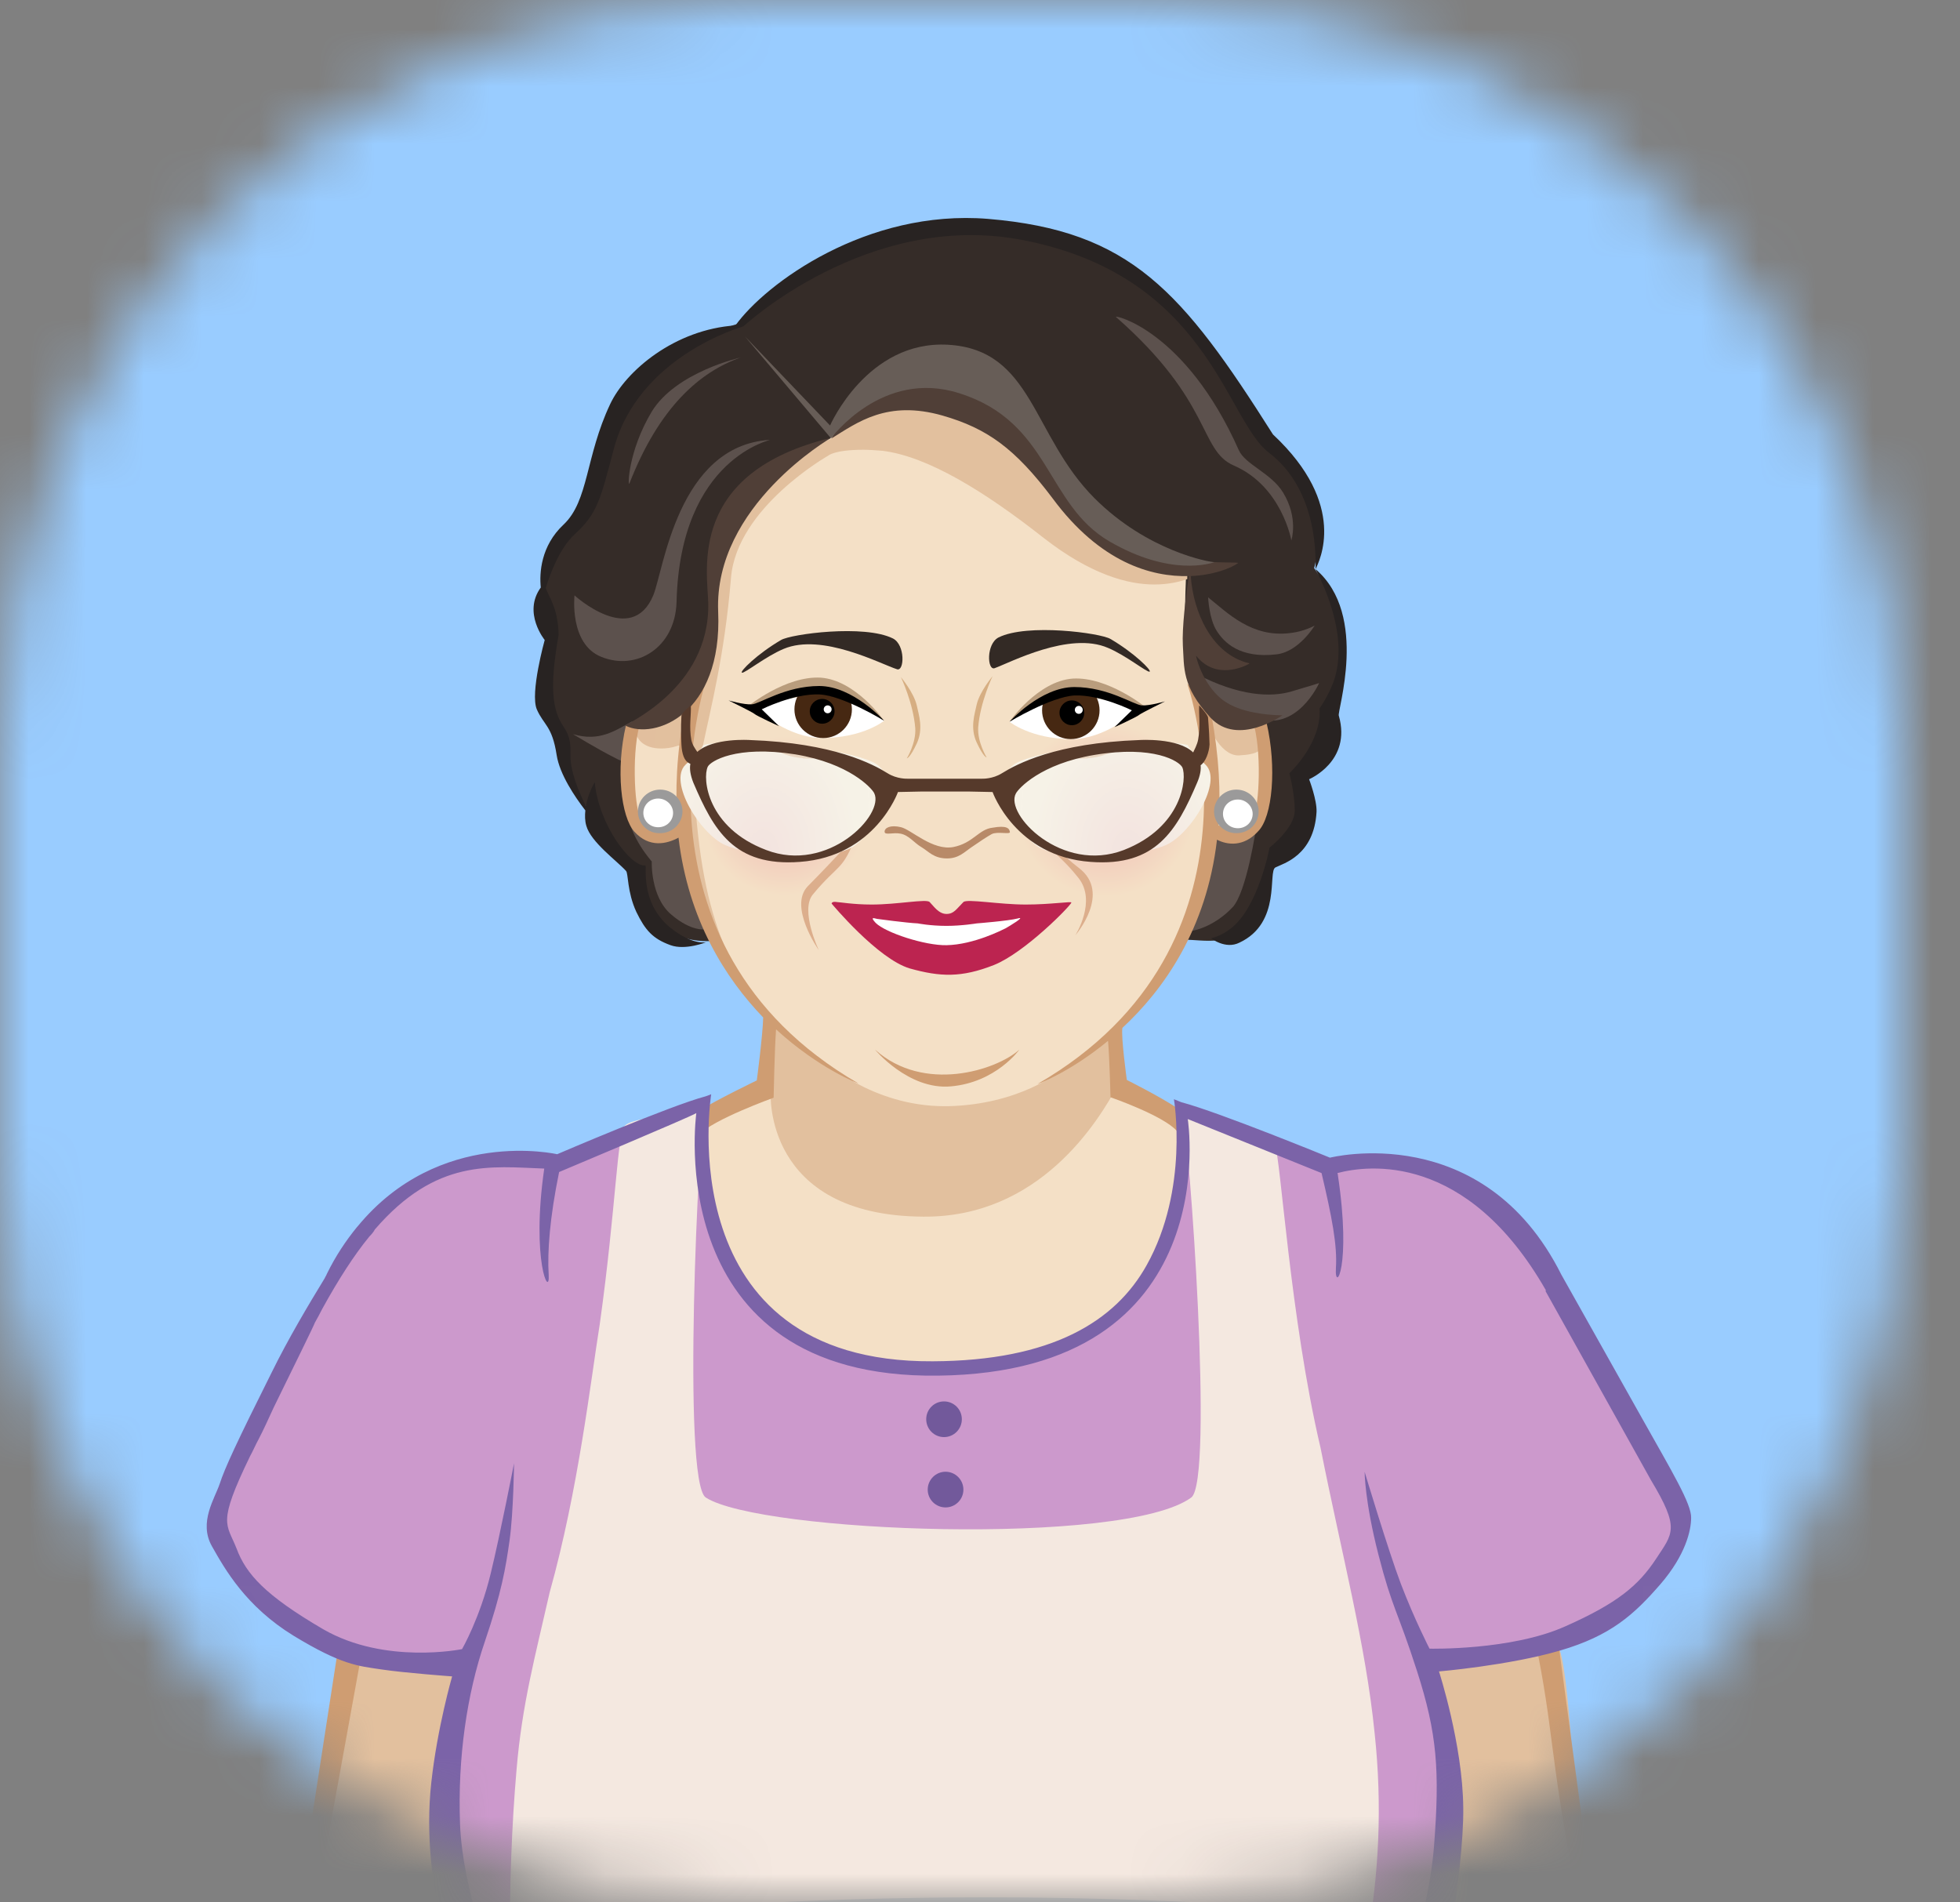 <svg width="34" height="33" viewBox="0 0 34 33" fill="none" xmlns="http://www.w3.org/2000/svg">
<rect x="0" y="0" width="34" height="33" fill="#808080" stroke="none"/>
<mask id="mask0_41_129" style="mask-type:alpha" maskUnits="userSpaceOnUse" x="0" y="0" width="34" height="33">
<path d="M0.005 12.891C0.005 5.771 5.776 0 12.896 0H20.114C27.234 0 33.005 5.771 33.005 12.891V20.109C33.005 27.229 27.234 33 20.114 33H12.896C5.776 33 0.005 27.229 0.005 20.109V12.891Z" fill="#A6D4F5"/>
</mask>
<g mask="url(#mask0_41_129)">
<rect x="-4.479" y="-5.039" width="42.742" height="42.742" rx="21.371" fill="#99CCFF"/>
<path d="M26.963 28.469C27.23 28.546 27.281 31.262 27.419 32.087C28.106 33.96 28.381 34.021 28.897 35.559C29.507 36.392 24.188 35.602 24.127 35.49C24.136 35.378 24.841 33.221 24.927 32.285C24.987 31.58 24.961 31.348 24.892 30.824C24.987 30.746 24.471 28.916 24.652 28.821L26.963 28.469Z" fill="#E2C09E"/>
<path d="M6.081 28.538C5.815 28.615 5.411 31.442 5.419 32.199C4.818 33.797 5.05 34.425 4.792 35.98C4.182 36.814 8.565 35.232 8.556 35.215C8.272 34.321 8.006 33.221 7.92 32.285C7.86 31.58 7.877 31.348 7.963 30.824C7.868 30.746 8.315 28.959 8.135 28.864L6.081 28.538Z" fill="#E2C09E"/>
<path d="M6.579 26.991C6.45 27.713 5.591 32.431 5.591 32.431C5.591 32.431 5.29 33.007 4.818 34.356C4.405 35.885 4.654 37.089 4.654 37.089C4.654 37.089 4.216 35.275 4.792 33.642C5.144 32.809 5.29 32.319 5.29 32.319L6.158 26.699L6.579 26.991Z" fill="#CF9D72"/>
<path d="M28.992 36.428C28.992 36.428 28.786 35.439 28.15 33.678C27.772 32.87 27.789 32.981 27.548 32.346L26.998 28.238C26.74 28.349 26.878 28.384 26.637 28.487C26.947 29.991 26.878 30.395 27.299 32.612C27.299 32.612 27.643 33.136 28.15 34.434C28.562 35.964 28.992 36.428 28.992 36.428Z" fill="#CF9D72"/>
<path d="M20.545 16.301C20.889 16.301 21.335 16.43 21.619 16.009C21.894 15.587 22.006 14.874 22.006 14.874C22.006 14.874 22.581 14.625 22.607 14.075C22.633 13.525 22.59 13.448 22.59 13.448C22.59 13.448 22.891 13.095 22.994 12.648C23.097 12.21 23.097 12.081 23.097 12.081C23.097 12.081 23.372 11.153 23.226 10.698C23.08 10.242 22.796 9.855 22.796 9.855C22.796 9.855 23.071 8.953 22.495 8.214C21.92 7.484 21.49 7.08 21.421 6.873C21.189 6.194 19.935 4.467 18.027 4.132C16.119 3.797 15.174 4.226 14.615 4.476C14.056 4.725 12.793 5.619 12.793 5.619C12.793 5.619 11.298 6.031 10.757 7.08C10.224 8.128 10.327 8.549 10.069 8.841C9.811 9.134 9.192 9.864 9.467 10.792C9.674 11.471 9.296 11.987 9.45 12.279C9.596 12.571 9.708 12.803 9.708 12.803C9.708 12.803 9.725 13.645 10.215 14.023C10.705 14.402 10.696 14.986 10.885 15.089C11.075 15.192 11.126 16.344 12.303 16.326C12.63 16.318 12.733 16.163 12.733 16.163L20.545 16.301Z" fill="#352C28"/>
<path d="M21.12 14.375C21.361 14.565 21.791 14.35 21.791 14.35C21.791 14.35 21.627 15.484 21.378 15.742C21.043 16.094 20.682 16.146 20.682 16.146C20.682 16.146 20.897 15.2 20.897 15.011C20.897 14.822 21.12 14.375 21.12 14.375Z" fill="#5C514D"/>
<path d="M10.893 14.092C10.919 14.513 11.306 14.943 11.306 14.943C11.306 14.943 11.28 15.553 11.641 15.862C12.002 16.172 12.242 16.12 12.242 16.12L11.735 14.401C11.735 14.401 11.727 14.521 11.392 14.461C11.056 14.401 10.893 14.092 10.893 14.092Z" fill="#5C514D"/>
<path d="M9.94 12.735C10.395 12.872 10.67 12.674 10.954 12.52C11.057 12.46 10.928 13.224 10.928 13.224C10.928 13.224 10.902 13.276 10.636 13.13C10.378 13.001 9.94 12.735 9.94 12.735Z" fill="#5C514D"/>
<path d="M13.274 18.758C13.309 18.062 13.42 17.693 13.369 17.65C12.32 16.902 11.805 14.401 11.805 14.401C11.805 14.401 11.298 14.857 11.005 14.29C10.868 14.015 10.937 13.018 11.023 12.562C11.298 12.451 11.435 12.279 11.581 12.201C11.839 12.064 11.925 11.935 11.994 11.883C12.105 11.789 12.148 11.342 12.277 11.033C12.329 10.964 12.38 10.337 12.38 10.233C12.32 9.769 12.483 9.065 12.767 8.695C13.076 8.3 13.111 8.437 13.317 8.18C13.635 7.767 14.366 7.647 14.4 7.604C16.11 5.773 17.966 7.99 17.966 7.99C19.161 9.726 20.269 9.89 20.553 9.718C20.63 9.666 20.484 10.766 20.613 11.222V11.23C20.751 12.322 21.481 12.425 21.558 12.433C21.55 12.433 21.524 12.433 21.49 12.433C21.404 12.433 21.292 12.39 21.206 12.348C21.318 12.425 21.662 12.433 21.902 12.614C21.937 13.044 22.031 14.255 21.799 14.384C21.249 14.694 21.069 14.462 21.034 14.41C21.052 14.453 21.155 14.616 20.691 15.665C20.364 16.387 20.544 16.73 19.341 17.908C19.204 18.045 19.341 17.968 19.333 18.879C20.536 19.128 21.507 19.936 21.593 20.099C21.713 20.331 22.409 26.562 16.523 25.926C15.577 25.823 11.074 23.941 10.894 22.72C10.739 21.603 11.495 19.429 13.274 18.758Z" fill="url(#paint0_radial_41_129)"/>
<path d="M13.858 12.752C14.649 12.898 15.156 13.336 15.121 13.921C15.096 14.299 14.829 15.064 14.632 15.304C14.434 15.536 14.039 15.983 13.145 15.983C12.784 15.983 12.139 15.115 12.139 14.35C12.139 13.577 12.286 13.087 12.509 12.907C12.75 12.692 13.411 12.666 13.858 12.752Z" fill="url(#paint1_radial_41_129)"/>
<path d="M20.785 13.336C20.819 13.619 20.845 13.972 20.845 14.333C20.845 15.106 20.372 15.888 19.642 15.983C19.29 16 18.637 15.983 18.052 15.312C17.296 14.436 16.961 12.872 19.143 12.554C20.097 12.399 20.75 12.958 20.785 13.336Z" fill="url(#paint2_radial_41_129)"/>
<path d="M20.897 12.399C20.897 12.399 21.696 12.537 21.782 12.554C21.868 12.571 21.902 12.743 21.902 12.88C21.902 13.018 21.817 13.087 21.49 13.104H21.473C21.155 13.095 20.94 12.571 20.897 12.399Z" fill="#E2C09E"/>
<path d="M20.562 9.907C20.562 9.907 20.544 9.916 20.502 9.916C20.398 9.916 20.183 9.89 19.84 9.692C19.376 9.512 18.765 9.082 18.121 8.206C17.992 8.068 17.863 7.914 17.717 7.742C17.356 7.406 16.677 6.891 15.895 6.891C15.697 6.891 15.491 6.925 15.285 7.003C14.933 7.174 14.623 7.398 14.409 7.613C14.374 7.656 13.652 7.793 13.334 8.206C13.137 8.464 13.094 8.326 12.784 8.721C12.664 8.885 12.561 9.108 12.492 9.357C12.441 9.581 12.415 9.804 12.389 10.036C12.389 10.114 12.389 10.191 12.398 10.26C12.398 10.363 12.346 10.982 12.294 11.059C12.277 11.11 12.252 11.162 12.234 11.222C12.191 11.42 12.14 11.617 12.071 11.824C11.839 12.451 11.048 12.503 11.031 12.64C11.014 12.812 11.16 12.984 11.469 12.984C11.547 12.984 11.641 12.975 11.744 12.941C11.753 12.941 11.762 12.932 11.77 12.932C11.873 12.932 11.908 13.104 11.916 13.345C11.925 13.671 11.856 14.428 11.856 14.385C11.856 14.453 11.848 14.505 11.848 14.548C11.934 14.84 12.183 15.614 12.527 16.344C12.578 16.456 12.63 16.559 12.681 16.662C12.509 16.318 12.389 15.949 12.286 15.536C12.286 15.536 12.26 15.502 12.286 15.536C12.183 15.098 12.114 14.617 12.071 14.084C12.045 13.757 12.097 13.405 12.183 12.984C12.329 12.279 12.569 11.377 12.681 10.019C12.784 8.799 14.366 7.905 14.366 7.905C14.366 7.905 14.469 7.802 14.976 7.802C15.07 7.802 15.182 7.81 15.302 7.819C16.093 7.914 17.09 8.532 18.104 9.331C18.92 9.967 19.565 10.139 20.02 10.139C20.261 10.139 20.45 10.096 20.596 10.045C20.596 9.993 20.596 9.942 20.596 9.899L20.562 9.907Z" fill="url(#paint3_radial_41_129)"/>
<path d="M13.446 17.728C13.67 17.951 13.919 18.157 14.211 18.346C14.254 18.381 15.113 19.189 16.385 19.189C16.402 19.189 16.42 19.189 16.437 19.189C17.683 19.163 18.379 18.587 18.388 18.579C18.886 18.398 19.264 17.857 19.264 17.857L19.29 17.986C19.152 18.114 19.359 17.608 19.35 18.51C19.359 18.51 19.384 18.819 19.393 18.819C19.058 19.447 18.035 21.122 16.016 21.105C13.24 21.088 13.369 18.957 13.369 18.957C13.369 18.957 13.438 17.908 13.472 17.771C13.481 17.771 13.472 17.754 13.446 17.728Z" fill="#E2C09E"/>
<path fill-rule="evenodd" clip-rule="evenodd" d="M17.682 18.209C17.278 18.57 16.023 18.965 15.181 18.209C15.164 18.192 15.757 18.914 16.496 18.845C17.278 18.776 17.682 18.209 17.682 18.209Z" fill="#CF9D72"/>
<path d="M21.971 12.537C21.902 12.546 21.79 12.503 21.73 12.503C21.894 12.993 21.842 13.998 21.747 14.145C21.61 14.368 21.404 14.42 21.137 14.316C21.18 13.749 21.146 13.122 21.017 12.417C20.931 12.22 20.596 11.859 20.596 11.859C20.596 11.859 22.169 16.387 18.001 18.802C17.992 18.811 18.568 18.596 19.221 18.055C19.247 18.347 19.264 19.034 19.264 19.034C19.264 19.034 20.183 19.352 20.415 19.619C20.441 19.653 20.467 19.67 20.493 19.688C20.476 19.55 20.433 19.292 20.424 19.224C20.115 19.017 19.547 18.734 19.547 18.734C19.547 18.734 19.444 17.986 19.47 17.831C20.183 17.17 20.931 16.121 21.111 14.566C21.292 14.66 21.576 14.695 21.825 14.42C22.074 14.17 22.151 13.311 21.971 12.537Z" fill="#CF9D72"/>
<path d="M14.889 18.793C10.721 16.378 12.251 11.789 12.251 11.789C12.251 11.789 11.959 12.167 11.873 12.365C11.735 13.078 11.71 13.723 11.753 14.299C11.469 14.428 11.245 14.385 11.099 14.144C11.005 13.989 10.953 12.984 11.117 12.503C11.056 12.503 10.928 12.588 10.859 12.58C10.678 13.353 10.773 14.17 11.005 14.428C11.263 14.711 11.563 14.642 11.77 14.531C11.942 15.966 12.586 16.971 13.239 17.65C13.231 17.968 13.128 18.742 13.128 18.742C13.128 18.742 12.449 19.068 12.131 19.266C12.114 19.369 12.139 19.532 12.122 19.687C12.363 19.421 13.42 19.042 13.42 19.042C13.42 19.042 13.437 18.166 13.463 17.857C14.202 18.535 14.898 18.802 14.889 18.793Z" fill="#CF9D72"/>
<path d="M11.066 14.075C11.066 13.869 11.238 13.697 11.452 13.697C11.667 13.697 11.839 13.869 11.839 14.075C11.839 14.281 11.667 14.453 11.452 14.453C11.238 14.462 11.066 14.29 11.066 14.075Z" fill="#9B9A9A"/>
<path d="M11.16 14.101C11.16 13.963 11.272 13.852 11.418 13.852C11.555 13.852 11.676 13.963 11.676 14.101C11.676 14.238 11.564 14.35 11.418 14.35C11.272 14.35 11.16 14.238 11.16 14.101Z" fill="white"/>
<path d="M21.834 14.075C21.834 13.869 21.662 13.697 21.447 13.697C21.232 13.697 21.06 13.869 21.06 14.075C21.06 14.281 21.232 14.453 21.447 14.453C21.662 14.453 21.834 14.29 21.834 14.075Z" fill="#9B9A9A"/>
<path d="M21.215 14.118C21.215 13.98 21.326 13.869 21.473 13.869C21.61 13.869 21.73 13.98 21.73 14.118C21.73 14.255 21.619 14.367 21.473 14.367C21.326 14.367 21.215 14.255 21.215 14.118Z" fill="white"/>
<path d="M20.743 11.686C21.499 12.081 22.049 12.098 22.401 11.995C22.754 11.892 22.883 11.849 22.883 11.849C22.883 11.849 22.487 12.734 21.765 12.442C21.052 12.15 20.837 11.806 20.837 11.806C20.837 11.806 20.622 11.617 20.743 11.686Z" fill="#5C514D"/>
<path d="M22.821 9.873C22.881 9.744 23.397 8.765 22.082 7.536C20.509 5.052 19.616 4.004 17.141 3.797C15.035 3.625 13.282 4.915 12.758 5.645C11.71 5.714 10.859 6.427 10.584 7.011C10.154 7.922 10.214 8.687 9.776 9.1C9.381 9.469 9.355 9.942 9.381 10.191C9.063 10.629 9.449 11.102 9.449 11.102C9.449 11.102 9.192 12.022 9.312 12.305C9.432 12.58 9.578 12.589 9.656 13.096C9.707 13.431 9.974 13.826 10.154 14.058C10.145 14.144 10.145 14.239 10.171 14.325C10.249 14.608 10.704 14.935 10.859 15.107C10.902 15.15 10.876 15.468 11.039 15.82C11.194 16.138 11.323 16.284 11.632 16.396C11.89 16.49 12.251 16.344 12.251 16.344C12.251 16.344 12.019 16.404 11.632 16.095C11.091 15.657 11.228 15.012 11.194 15.012C10.953 15.047 10.386 14.316 10.317 13.568C10.317 13.568 10.206 13.749 10.163 13.981C10.042 13.74 9.888 13.379 9.896 13.087C9.913 12.597 9.707 12.675 9.621 12.219C9.535 11.755 9.69 11.059 9.69 11.008C9.681 10.543 9.518 10.354 9.467 10.2C9.544 9.95 9.707 9.512 9.965 9.272C10.36 8.911 10.412 8.679 10.644 7.802C11.065 6.169 12.895 5.662 12.895 5.662C12.895 5.662 15.044 3.66 17.708 4.158C20.956 4.768 21.257 7.278 22.013 7.854C22.881 8.515 22.821 9.727 22.821 9.873C22.804 9.865 23.414 10.879 23.156 11.755C23.07 12.039 22.89 12.288 22.89 12.288C22.933 12.889 22.366 13.414 22.366 13.414C22.366 13.414 22.46 13.758 22.46 14.058C22.46 14.368 22.022 14.703 22.022 14.703C22.022 14.703 21.833 15.743 21.343 16.112C21.163 16.25 21.008 16.276 21.008 16.276C21.008 16.276 21.257 16.473 21.498 16.353C22.237 16.009 21.988 15.115 22.125 15.047C22.263 14.978 22.795 14.84 22.838 14.084C22.847 13.878 22.709 13.517 22.709 13.517C22.709 13.517 23.449 13.207 23.225 12.417C23.182 12.365 23.758 10.672 22.821 9.873Z" fill="#282322"/>
<path d="M12.286 10.457C12.269 9.881 11.934 8.197 14.417 7.595C14.417 7.595 12.38 8.772 12.458 10.611C12.535 12.399 11.349 12.837 10.851 12.588C10.808 12.571 12.32 11.961 12.286 10.457Z" fill="#503F37"/>
<path d="M21.198 12.133C20.845 11.85 20.734 11.351 20.751 11.377C21.095 11.807 21.593 11.557 21.67 11.514V11.506C21.017 11.351 20.699 10.612 20.656 9.993C21.052 9.976 21.352 9.856 21.473 9.77C21.516 9.744 21.155 9.778 20.656 9.718C20.656 9.71 20.656 9.71 20.656 9.701C20.656 9.701 20.656 9.71 20.656 9.718C19.969 9.632 19.023 9.375 18.508 8.507C17.623 7.02 17.236 6.496 16.291 6.513C14.993 6.547 14.4 7.621 14.426 7.604C14.873 7.329 15.388 6.934 16.351 7.209C17.124 7.432 17.605 7.776 18.259 8.644C19.084 9.761 19.977 10.011 20.622 9.993C20.57 10.337 20.502 10.896 20.519 11.196C20.545 11.575 20.493 11.901 21 12.451C21.473 12.958 22.246 12.408 22.246 12.408C22.246 12.408 21.55 12.417 21.198 12.133Z" fill="#503F37"/>
<path d="M16.444 5.98C15.044 5.902 14.399 7.381 14.399 7.381L12.921 5.834L14.416 7.604C14.416 7.604 15.301 6.392 16.642 6.822C18.223 7.32 18.137 8.747 19.246 9.392C20.311 10.01 21.008 9.77 21.068 9.752C20.982 9.752 19.908 9.563 18.988 8.644C17.897 7.552 17.922 6.066 16.444 5.98Z" fill="#675D57"/>
<path d="M11.332 10.328C10.954 11.23 9.966 10.328 9.966 10.328C9.966 10.328 9.871 11.17 10.43 11.394C11.04 11.643 11.71 11.239 11.736 10.448C11.796 7.922 13.412 7.63 13.352 7.63C11.753 7.733 11.513 9.89 11.332 10.328Z" fill="#5C514D"/>
<path d="M22.384 10.981C21.713 11.067 21.292 10.629 20.957 10.362C20.957 10.362 20.974 10.732 21.103 10.938C21.232 11.144 21.507 11.428 22.152 11.35C22.538 11.299 22.805 10.852 22.805 10.852C22.805 10.852 22.624 10.955 22.384 10.981Z" fill="#5C514D"/>
<path d="M21.404 8.076C22.237 8.437 22.401 9.374 22.401 9.374C22.401 9.374 22.53 8.987 22.255 8.54C22.048 8.205 21.602 8.059 21.49 7.81C20.562 5.722 19.316 5.455 19.358 5.498C21.043 6.976 20.794 7.81 21.404 8.076Z" fill="#5C514D"/>
<path d="M10.919 8.386C11.435 7.062 12.14 6.452 12.844 6.203C12.844 6.203 11.727 6.452 11.306 7.14C10.894 7.827 10.885 8.463 10.919 8.386Z" fill="#5C514D"/>
<path d="M17.218 14.358C16.978 14.384 16.883 14.624 16.54 14.693C16.179 14.762 15.809 14.392 15.629 14.349C15.448 14.306 15.345 14.358 15.345 14.427C15.345 14.495 15.491 14.435 15.62 14.461C15.766 14.487 15.861 14.624 15.981 14.693C16.11 14.77 16.196 14.891 16.428 14.891C16.634 14.891 16.729 14.779 16.858 14.693C16.969 14.616 17.124 14.512 17.201 14.47C17.296 14.418 17.519 14.478 17.519 14.435C17.511 14.366 17.459 14.315 17.218 14.358Z" fill="#B88A68"/>
<path fill-rule="evenodd" clip-rule="evenodd" d="M14.856 14.479C14.615 15.123 14.555 14.968 14.099 15.518C13.876 15.793 14.203 16.481 14.203 16.481C14.203 16.481 13.67 15.725 14.014 15.372C14.563 14.814 14.856 14.479 14.856 14.479Z" fill="#DCAE8C"/>
<path d="M15.903 12.236C15.937 12.399 16.023 12.64 15.903 12.897C15.782 13.155 15.731 13.155 15.731 13.155C15.731 13.155 15.894 12.889 15.877 12.631C15.842 12.193 15.628 11.746 15.628 11.746C15.628 11.746 15.851 12.012 15.903 12.236Z" fill="#D6AE82"/>
<path fill-rule="evenodd" clip-rule="evenodd" d="M18.035 14.187C18.216 14.892 18.267 14.677 18.706 15.227C19.032 15.631 18.654 16.224 18.654 16.224C18.654 16.224 19.29 15.493 18.714 15.055C18.104 14.591 18.035 14.187 18.035 14.187Z" fill="#DCAE8C"/>
<path d="M16.943 12.22C16.909 12.383 16.823 12.623 16.943 12.881C17.063 13.139 17.115 13.139 17.115 13.139C17.115 13.139 16.952 12.873 16.969 12.615C17.003 12.177 17.218 11.73 17.218 11.73C17.218 11.73 16.995 11.996 16.943 12.22Z" fill="#D6AE82"/>
<path d="M14.426 15.674C14.426 15.674 15.225 16.636 15.784 16.8C16.308 16.946 16.677 16.963 17.244 16.739C17.777 16.525 18.568 15.717 18.585 15.657C18.594 15.631 18.224 15.691 17.794 15.691C17.331 15.691 16.772 15.588 16.712 15.648C16.591 15.768 16.548 15.854 16.419 15.854C16.282 15.854 16.196 15.717 16.127 15.648C16.076 15.588 15.569 15.691 15.122 15.691C14.804 15.691 14.563 15.648 14.52 15.648C14.426 15.631 14.426 15.674 14.426 15.674Z" fill="#BC2450"/>
<path d="M15.216 15.94C15.216 15.94 15.723 16.009 15.921 16.018C15.921 16.018 16.136 16.061 16.419 16.061C16.686 16.061 16.943 16.018 16.943 16.018C16.943 16.018 17.493 15.975 17.657 15.932C17.803 15.889 17.519 16.061 17.442 16.104C17.39 16.129 16.892 16.387 16.419 16.396C16.05 16.404 15.362 16.181 15.19 16.009C15.096 15.906 15.147 15.923 15.216 15.94Z" fill="white"/>
<path d="M14.915 14.444C14.915 14.444 15.448 13.989 15.113 13.654C14.761 13.284 13.704 12.915 12.715 13.104C11.727 13.293 12.38 14.143 12.586 14.376C13.042 14.883 13.927 15.2 14.915 14.444Z" fill="#FFF8EE"/>
<path d="M17.872 14.444C17.872 14.444 17.339 13.989 17.674 13.654C18.027 13.284 19.084 12.915 20.072 13.104C21.06 13.301 20.407 14.143 20.201 14.376C19.745 14.883 18.852 15.2 17.872 14.444Z" fill="#FFF8EE"/>
<path d="M17.855 13.147C17.769 13.396 17.674 14.049 17.769 14.462C17.459 14.11 17.227 13.585 17.562 13.284C17.614 13.233 17.717 13.19 17.855 13.147Z" fill="#F6F2E7"/>
<path d="M19.521 12.898C19.986 12.872 20.407 12.872 20.604 12.924C20.604 12.924 20.604 12.975 20.914 13.267C21.215 13.559 20.665 14.462 20.226 14.659C20.037 14.745 19.65 14.814 19.247 14.84C18.731 14.874 18.181 14.831 17.966 14.659C17.897 14.608 17.828 14.539 17.768 14.462C17.674 14.049 17.768 13.396 17.854 13.147C17.975 13.113 18.129 13.07 18.293 13.044C18.439 13.113 18.636 13.164 18.868 13.147C18.886 13.147 18.911 13.147 18.928 13.138C19.169 13.113 19.367 13.018 19.521 12.898Z" fill="url(#paint4_radial_41_129)"/>
<path d="M19.488 12.898C19.496 12.898 19.513 12.898 19.522 12.898C19.367 13.018 19.169 13.121 18.929 13.147C18.912 13.147 18.886 13.147 18.869 13.155C18.637 13.173 18.448 13.121 18.293 13.052C18.405 13.035 18.525 13.009 18.645 12.992C18.74 13.001 18.826 13.001 18.903 13.001C19.041 12.992 19.169 12.966 19.273 12.924C19.35 12.906 19.419 12.906 19.488 12.898Z" fill="#EAD6C2"/>
<path d="M14.949 13.148C15.035 13.397 15.13 14.05 15.035 14.463C15.345 14.11 15.577 13.586 15.241 13.285C15.19 13.234 15.087 13.191 14.949 13.148Z" fill="#F6F2E7"/>
<path d="M13.283 12.898C12.819 12.872 12.398 12.872 12.2 12.924C12.2 12.924 12.2 12.975 11.89 13.267C11.59 13.559 12.14 14.462 12.578 14.659C12.767 14.745 13.154 14.814 13.558 14.84C14.073 14.874 14.623 14.831 14.838 14.659C14.907 14.608 14.976 14.539 15.036 14.462C15.13 14.049 15.036 13.396 14.95 13.147C14.83 13.113 14.675 13.07 14.512 13.044C14.366 13.113 14.168 13.164 13.936 13.147C13.919 13.147 13.893 13.147 13.876 13.138C13.635 13.113 13.437 13.018 13.283 12.898Z" fill="url(#paint5_radial_41_129)"/>
<path d="M13.317 12.898C13.308 12.898 13.291 12.898 13.283 12.898C13.437 13.018 13.635 13.121 13.875 13.147C13.893 13.147 13.918 13.147 13.936 13.156C14.168 13.173 14.357 13.121 14.511 13.053C14.4 13.035 14.279 13.01 14.159 12.992C14.065 13.001 13.979 13.001 13.901 13.001C13.764 12.992 13.635 12.967 13.532 12.924C13.454 12.906 13.386 12.906 13.317 12.898Z" fill="#EAD6C2"/>
<path d="M17.512 12.52C17.512 12.52 17.976 12.125 18.56 12.099C19.376 12.065 19.686 12.357 19.686 12.357C19.686 12.357 19.162 12.821 18.594 12.821C17.881 12.821 17.512 12.52 17.512 12.52Z" fill="white"/>
<path d="M18.575 12.821C18.851 12.821 19.074 12.597 19.074 12.322C19.074 12.047 18.851 11.824 18.575 11.824C18.3 11.824 18.077 12.047 18.077 12.322C18.077 12.597 18.3 12.821 18.575 12.821Z" fill="#462812"/>
<path d="M17.512 12.519C17.512 12.519 18.001 11.814 18.611 11.771C19.222 11.737 19.875 12.27 19.875 12.27L19.359 12.167L18.766 12.012L18.053 12.175L17.512 12.519Z" fill="#B99D7D"/>
<path d="M17.512 12.52C17.512 12.52 18.053 11.918 18.637 11.918C19.222 11.918 19.669 12.228 19.806 12.236C19.944 12.245 20.21 12.167 20.21 12.167C20.21 12.167 19.806 12.365 19.763 12.399C19.729 12.434 19.333 12.614 19.333 12.614L19.634 12.322C19.634 12.322 19.084 12.047 18.637 12.064C18.225 12.09 17.512 12.52 17.512 12.52Z" fill="black"/>
<path d="M18.594 12.58C18.712 12.58 18.808 12.483 18.808 12.365C18.808 12.246 18.712 12.15 18.594 12.15C18.475 12.15 18.379 12.246 18.379 12.365C18.379 12.483 18.475 12.58 18.594 12.58Z" fill="black"/>
<path d="M15.337 12.502C15.337 12.502 14.873 12.106 14.288 12.08C13.472 12.046 13.162 12.338 13.162 12.338C13.162 12.338 13.687 12.802 14.254 12.802C14.976 12.802 15.337 12.502 15.337 12.502Z" fill="white"/>
<path d="M14.28 12.803C14.555 12.803 14.778 12.58 14.778 12.305C14.778 12.029 14.555 11.806 14.28 11.806C14.004 11.806 13.781 12.029 13.781 12.305C13.781 12.58 14.004 12.803 14.28 12.803Z" fill="#462812"/>
<path d="M15.336 12.503C15.336 12.503 14.847 11.798 14.236 11.755C13.626 11.721 12.973 12.254 12.973 12.254L13.489 12.151L14.082 11.996L14.795 12.159L15.336 12.503Z" fill="#B99D7D"/>
<path d="M15.336 12.502C15.336 12.502 14.795 11.9 14.211 11.9C13.626 11.9 13.179 12.21 13.042 12.218C12.904 12.227 12.638 12.15 12.638 12.15C12.638 12.15 13.042 12.347 13.085 12.382C13.119 12.416 13.514 12.597 13.514 12.597L13.214 12.304C13.214 12.304 13.764 12.029 14.211 12.046C14.623 12.064 15.336 12.502 15.336 12.502Z" fill="black"/>
<path d="M14.262 12.554C14.38 12.554 14.477 12.458 14.477 12.339C14.477 12.22 14.38 12.124 14.262 12.124C14.143 12.124 14.047 12.22 14.047 12.339C14.047 12.458 14.143 12.554 14.262 12.554Z" fill="black"/>
<path d="M18.714 12.383C18.752 12.383 18.782 12.352 18.782 12.314C18.782 12.276 18.752 12.245 18.714 12.245C18.676 12.245 18.645 12.276 18.645 12.314C18.645 12.352 18.676 12.383 18.714 12.383Z" fill="white"/>
<path d="M14.357 12.373C14.396 12.373 14.426 12.342 14.426 12.304C14.426 12.266 14.396 12.236 14.357 12.236C14.32 12.236 14.289 12.266 14.289 12.304C14.289 12.342 14.32 12.373 14.357 12.373Z" fill="white"/>
<path fill-rule="evenodd" clip-rule="evenodd" d="M19.221 11.239C19.53 11.368 19.899 11.668 19.942 11.651C19.985 11.634 19.676 11.325 19.263 11.084C19.092 10.981 17.82 10.809 17.321 11.058C17.106 11.17 17.124 11.634 17.253 11.591C17.519 11.496 18.55 10.947 19.221 11.239Z" fill="#332A25"/>
<path fill-rule="evenodd" clip-rule="evenodd" d="M13.592 11.257C13.283 11.386 12.913 11.686 12.87 11.669C12.827 11.652 13.137 11.342 13.549 11.102C13.721 10.999 14.993 10.827 15.491 11.076C15.706 11.188 15.689 11.652 15.56 11.609C15.285 11.523 14.262 10.973 13.592 11.257Z" fill="#332A25"/>
<path d="M23.226 20.125C22.658 20.125 20.518 19.239 20.518 19.239C20.518 19.239 21.447 23.708 16.316 23.777C11.461 23.837 12.182 19.222 12.182 19.222C11.727 19.36 11.065 19.721 10.447 19.953C10.172 20.056 9.905 20.202 9.656 20.176C8.238 20.021 6.614 20.451 5.797 22.239C5.368 23.175 4.139 25.487 3.692 26.235C4.62 28.864 6.459 28.598 7.963 28.864C8.204 28.907 7.422 33.806 8.075 33.857C8.143 33.866 11.83 36.556 11.908 36.556C12.956 36.633 21.12 36.564 24.093 36.358C24.231 36.349 25.082 31.58 25.219 31.571C25.305 30.351 24.549 28.856 24.832 28.83C26.405 28.692 26.672 28.718 28.029 27.902C29.078 27.446 29.069 26.45 29.215 26.252C28.433 25.126 27.617 23.519 27.007 22.282C25.778 19.824 23.793 20.125 23.226 20.125Z" fill="#CC99CC"/>
<path d="M16.376 24.929C16.547 24.929 16.685 24.79 16.685 24.619C16.685 24.448 16.547 24.31 16.376 24.31C16.205 24.31 16.067 24.448 16.067 24.619C16.067 24.79 16.205 24.929 16.376 24.929Z" fill="#72599B"/>
<path d="M16.402 26.149C16.573 26.149 16.712 26.011 16.712 25.84C16.712 25.669 16.573 25.53 16.402 25.53C16.232 25.53 16.093 25.669 16.093 25.84C16.093 26.011 16.232 26.149 16.402 26.149Z" fill="#72599B"/>
<path d="M22.908 25.118C22.375 22.849 22.212 20.039 22.117 19.876C21.988 19.661 20.51 19.257 20.51 19.257C20.63 19.747 21.06 25.685 20.665 25.977C19.505 26.828 13.188 26.588 12.243 25.977C11.83 25.711 12.114 19.601 12.234 19.111C12.234 19.111 12.294 19.292 11.985 19.317V19.309C11.976 19.309 11.959 19.317 11.942 19.317C11.495 19.352 10.954 19.412 10.842 19.524C10.705 19.652 10.687 20.95 10.404 22.97C10.249 23.932 10.034 25.84 9.536 27.619C9.287 28.719 9.055 29.561 8.96 30.704C8.625 34.571 9.037 39.624 9.914 41.3C10.008 41.481 14.056 41.67 16.377 41.309C18.697 41.67 20.802 41.653 20.862 41.463C21.67 38.653 24.395 35.156 23.845 30.059C23.69 28.521 23.277 26.974 22.908 25.118Z" fill="#F4E8E0"/>
<path d="M20.956 12.45C20.956 12.399 20.802 12.236 20.802 12.236C20.793 12.39 20.827 12.597 20.784 12.829C20.767 12.923 20.716 13.009 20.698 13.052C20.432 12.794 19.77 12.837 19.77 12.837C18.309 12.889 17.631 13.258 17.381 13.413C17.218 13.516 17.038 13.508 17.038 13.508H16.84H16.823H15.955H15.938H15.74C15.74 13.508 15.559 13.516 15.396 13.413C15.147 13.258 14.468 12.889 13.007 12.837C13.007 12.837 12.371 12.794 12.096 13.043C12.062 12.992 12.01 12.923 11.993 12.837C11.95 12.605 11.993 12.39 11.984 12.236C11.984 12.236 11.821 12.364 11.821 12.416C11.821 12.45 11.804 12.622 11.821 12.923C11.83 13.069 11.864 13.198 11.959 13.241C11.959 13.241 11.967 13.25 11.976 13.25C11.959 13.336 11.976 13.447 12.027 13.576C12.38 14.401 12.732 15.037 13.875 14.951C15.181 14.857 15.577 13.739 15.577 13.739L15.963 13.731H16.831L17.218 13.739C17.218 13.739 17.613 14.857 18.919 14.951C20.054 15.037 20.415 14.401 20.767 13.576C20.819 13.456 20.836 13.353 20.827 13.275C20.913 13.215 20.974 13.052 20.982 12.915C20.974 12.622 20.956 12.485 20.956 12.45ZM13.291 14.745C12.268 14.358 12.182 13.508 12.277 13.301C12.32 13.207 12.766 12.923 13.798 13.086C14.734 13.241 15.121 13.671 15.164 13.757C15.353 14.126 14.365 15.158 13.291 14.745ZM19.495 14.745C18.421 15.158 17.424 14.126 17.622 13.765C17.665 13.679 18.052 13.25 18.988 13.095C20.02 12.923 20.458 13.207 20.509 13.31C20.595 13.499 20.509 14.35 19.495 14.745Z" fill="#563A2B"/>
<path d="M28.494 24.62C27.986 23.717 27.084 22.11 27.084 22.11C25.726 19.403 23.071 20.082 23.071 20.082C23.071 20.082 21.146 19.292 20.493 19.12L20.364 19.068C20.364 19.068 20.63 20.624 19.891 21.947C19.35 22.918 18.25 23.606 16.179 23.614C11.581 23.64 12.337 18.982 12.337 18.982L12.243 19.017C11.624 19.18 9.665 20.022 9.665 20.022C9.665 20.022 7.619 19.549 6.201 21.277C6.201 21.277 6.201 21.277 6.193 21.285C6.004 21.517 5.823 21.784 5.668 22.102C5.66 22.128 5.643 22.145 5.634 22.171C5.351 22.634 4.998 23.227 4.715 23.803C4.104 25.024 3.898 25.471 3.812 25.737C3.726 25.995 3.443 26.407 3.675 26.82C3.907 27.232 4.268 27.868 5.093 28.375C5.926 28.882 6.21 28.899 6.614 28.959C7.018 29.02 7.843 29.08 7.843 29.08C7.843 29.08 7.585 29.974 7.482 30.919C7.276 32.775 7.989 34.408 7.989 34.408L8.573 34.176C8.573 34.176 8.023 32.792 7.98 31.641C7.937 30.489 8.101 29.381 8.41 28.478C8.702 27.619 8.771 27.206 8.84 26.717C8.908 26.227 8.917 25.384 8.917 25.384C8.917 25.384 8.676 26.622 8.513 27.292C8.324 28.074 8.015 28.607 8.015 28.607C8.015 28.607 6.683 28.882 5.608 28.263C4.594 27.671 4.268 27.301 4.104 26.863C3.933 26.424 3.761 26.45 4.336 25.264C4.388 25.17 4.431 25.067 4.483 24.972C4.568 24.809 4.654 24.62 4.749 24.413C5.136 23.623 5.445 22.995 5.462 22.944C5.505 22.867 5.548 22.789 5.591 22.703C5.875 22.188 6.141 21.775 6.408 21.449C6.451 21.406 6.485 21.363 6.502 21.328C7.568 20.091 8.513 20.237 9.441 20.271C9.209 21.878 9.544 22.54 9.518 22.11C9.493 21.724 9.536 21.122 9.699 20.331C9.699 20.331 11.95 19.386 12.079 19.309C12.079 19.309 11.435 23.924 16.273 23.863C21.3 23.803 20.604 19.412 20.604 19.412L22.925 20.349C23.105 21.113 23.2 21.603 23.174 21.999C23.148 22.437 23.449 21.99 23.208 20.383C23.208 20.374 23.208 20.366 23.2 20.349C23.724 20.211 25.443 19.979 26.818 22.385L26.809 22.394C26.809 22.394 28.588 25.582 28.64 25.677C29.147 26.519 29.018 26.596 28.726 27.043C28.425 27.499 28.064 27.808 27.153 28.212C26.216 28.633 24.798 28.599 24.798 28.599C24.798 28.599 24.54 28.1 24.3 27.473C24.085 26.906 23.672 25.531 23.672 25.531C23.672 25.531 23.672 26.038 23.913 26.974C24.154 27.911 24.24 27.928 24.583 28.994C24.927 30.068 24.979 30.704 24.875 32.036C24.764 33.411 24.128 34.975 24.128 34.975L24.944 34.941C24.944 34.941 25.4 32.449 25.383 31.357C25.374 30.266 24.962 28.994 24.962 28.994C24.962 28.994 26.173 28.891 27.058 28.633C27.944 28.375 28.347 28.006 28.803 27.481C29.241 26.974 29.336 26.545 29.336 26.33C29.344 26.089 29 25.522 28.494 24.62Z" fill="#7B63A8"/>
<path d="M17.098 32.989C10.172 32.989 4.551 33.875 4.551 34.966C4.551 36.057 10.172 36.943 17.098 36.943C24.025 36.943 29.645 36.057 29.645 34.966C29.636 33.875 24.025 32.989 17.098 32.989ZM17.098 36.358C10.859 36.358 5.78 35.714 5.557 34.906C5.548 34.889 5.548 34.871 5.548 34.846C5.548 34.012 10.722 33.342 17.107 33.342C23.492 33.342 28.665 34.021 28.665 34.846C28.665 34.863 28.657 34.88 28.657 34.906C28.407 35.714 23.329 36.358 17.098 36.358Z" fill="#F4F4F4"/>
<path d="M17.099 37.003C10.903 37.003 4.492 36.238 4.492 34.957C4.492 33.677 10.903 32.912 17.099 32.912C23.295 32.912 29.706 33.677 29.706 34.957C29.706 36.238 23.295 37.003 17.099 37.003ZM17.099 36.874C24.567 36.9 29.577 35.886 29.577 34.966C29.577 34.485 28.228 33.986 25.959 33.634C23.596 33.264 20.45 33.058 17.099 33.058C13.747 33.058 10.602 33.264 8.239 33.634C5.97 33.995 4.621 34.493 4.621 34.966C4.621 34.966 5.549 36.831 17.099 36.874ZM17.099 36.427C9.837 36.427 5.695 35.654 5.489 34.932C5.48 34.914 5.471 34.889 5.471 34.854C5.471 33.866 11.384 33.282 17.09 33.282C22.805 33.282 28.709 33.875 28.709 34.854C28.709 34.88 28.7 34.906 28.7 34.923C28.494 35.654 24.36 36.427 17.099 36.427ZM17.099 33.41C10.224 33.41 5.609 34.158 5.609 34.854C5.609 34.863 5.609 34.88 5.617 34.889C5.807 35.568 10.249 36.289 17.099 36.289C23.948 36.289 28.391 35.559 28.58 34.889C28.589 34.871 28.589 34.863 28.589 34.854C28.589 34.15 23.965 33.41 17.099 33.41Z" fill="#D1D1D1"/>
</g>
<defs>
<radialGradient id="paint0_radial_41_129" cx="0" cy="0" r="1" gradientUnits="userSpaceOnUse" gradientTransform="translate(16.412 16.425) scale(7.813 31.25)">
<stop stop-color="#F4E0C6"/>
<stop offset="0.647" stop-color="#F4E0C6"/>
</radialGradient>
<radialGradient id="paint1_radial_41_129" cx="0" cy="0" r="1" gradientUnits="userSpaceOnUse" gradientTransform="translate(13.613 14.148) scale(3.397 3.325)">
<stop stop-color="#F1B8B2"/>
<stop offset="0.416" stop-color="#F4E0C6"/>
<stop offset="1" stop-color="#F4E0C6"/>
</radialGradient>
<radialGradient id="paint2_radial_41_129" cx="0" cy="0" r="1" gradientUnits="userSpaceOnUse" gradientTransform="translate(19.181 14.046) rotate(180) scale(3.704 3.626)">
<stop stop-color="#F1B8B2"/>
<stop offset="0.416" stop-color="#F4E0C6"/>
<stop offset="1" stop-color="#F4E0C6"/>
</radialGradient>
<radialGradient id="paint3_radial_41_129" cx="0" cy="0" r="1" gradientUnits="userSpaceOnUse" gradientTransform="translate(-13.418 11.923) scale(27.521)">
<stop stop-color="#DFA693"/>
<stop offset="0.921" stop-color="#E2C09E"/>
<stop offset="1" stop-color="#E2C09E"/>
</radialGradient>
<radialGradient id="paint4_radial_41_129" cx="0" cy="0" r="1" gradientUnits="userSpaceOnUse" gradientTransform="translate(19.574 14.764) rotate(-3.586) scale(3.971 5.334)">
<stop stop-color="#F3E3DF"/>
<stop offset="0.416" stop-color="#F6F2E7"/>
<stop offset="1" stop-color="#F6F2E7"/>
</radialGradient>
<radialGradient id="paint5_radial_41_129" cx="0" cy="0" r="1" gradientUnits="userSpaceOnUse" gradientTransform="translate(13.226 14.763) rotate(-176.414) scale(3.971 5.334)">
<stop stop-color="#F3E3DF"/>
<stop offset="0.416" stop-color="#F6F2E7"/>
<stop offset="1" stop-color="#F6F2E7"/>
</radialGradient>
</defs>
</svg>
